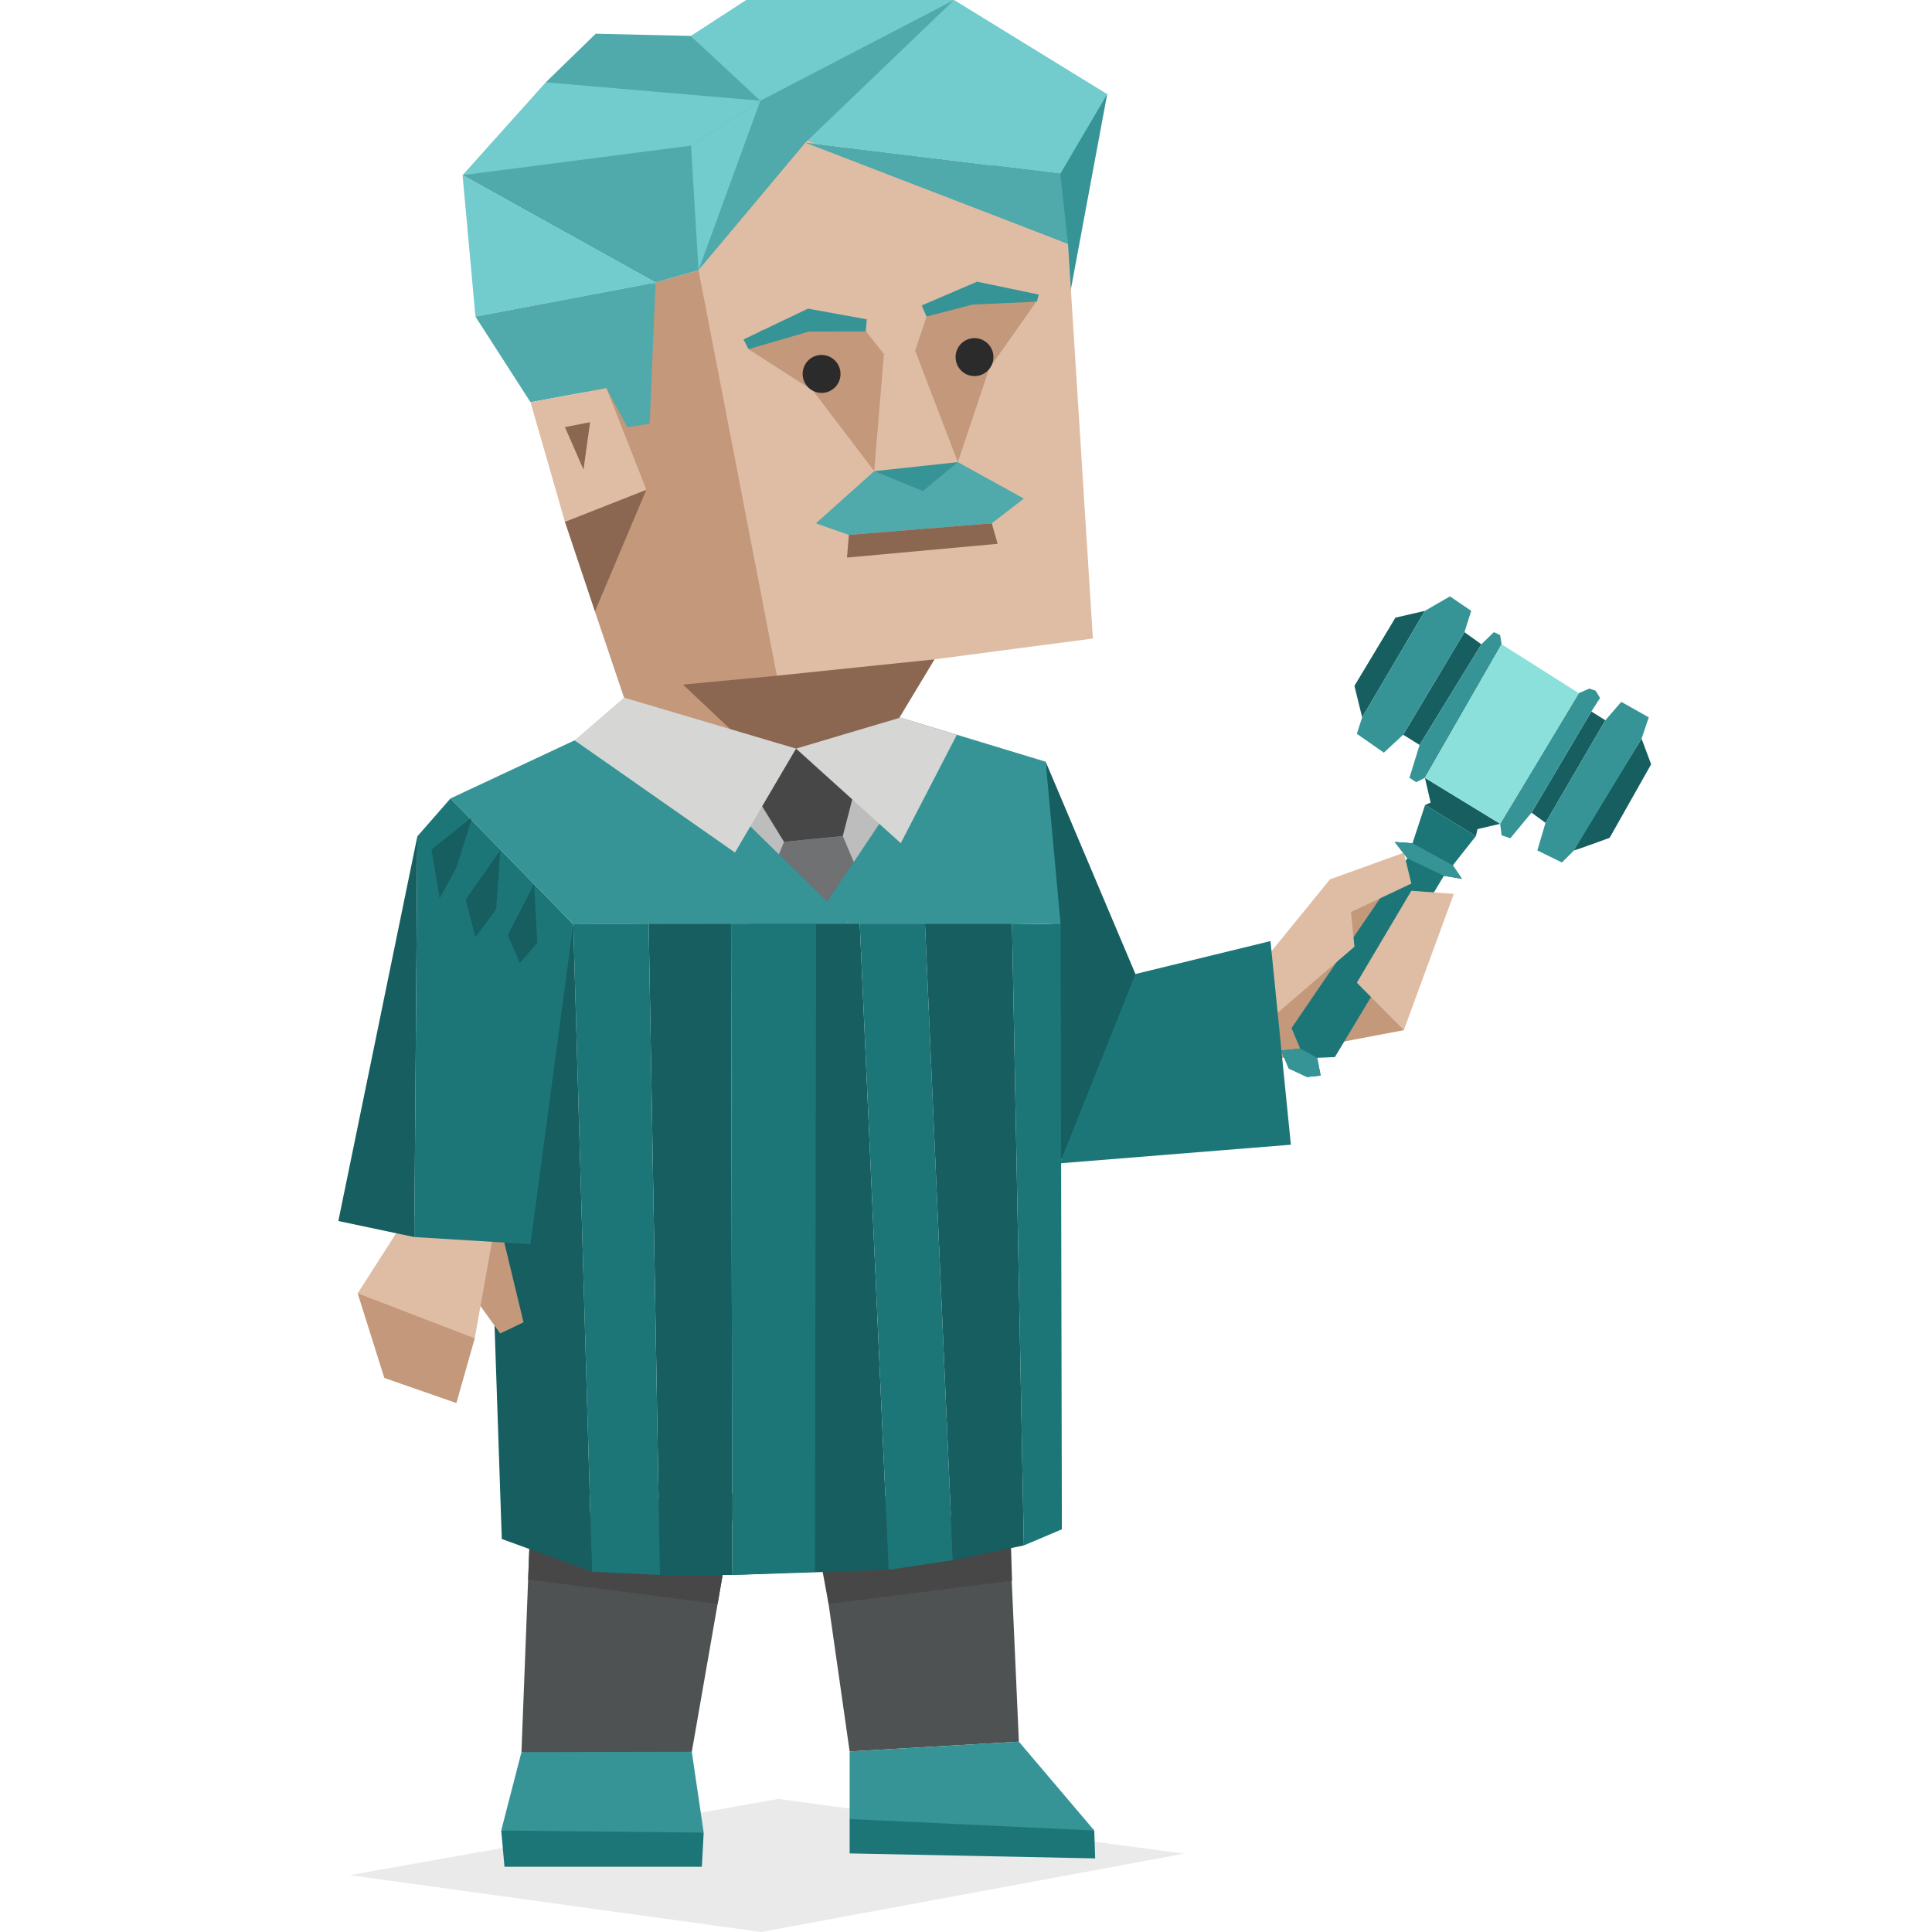 <svg id="illustration" xmlns="http://www.w3.org/2000/svg" viewBox="0 0 400 400"><defs><style>.cls-1{fill:#bdbdbd;}.cls-2{fill:#369496;}.cls-3{fill:#72cbcc;}.cls-13,.cls-4{fill:#c3987b;}.cls-5{fill:#1c7678;}.cls-12,.cls-6{fill:#dfbda5;}.cls-7{fill:#165e60;}.cls-8{fill:#8ce0dc;}.cls-9{fill:#2a2b2a;opacity:0.1;}.cls-10{fill:#4f5253;}.cls-11{fill:#474748;}.cls-12,.cls-13,.cls-14,.cls-15,.cls-16,.cls-17,.cls-18{fill-rule:evenodd;}.cls-14,.cls-21{fill:#8b6651;}.cls-15{fill:#6f7173;}.cls-16{fill:#474747;}.cls-17{fill:#d6d6d5;}.cls-18,.cls-19{fill:#50a9aa;}.cls-20{fill:#2b2b2b;}</style></defs><rect class="cls-1" x="151.62" y="161.57" width="34.62" height="19.52"/><path class="cls-2" d="M229.23,19.49l-8.31,44.68S198.24,43,198.1,41.83s14.64-13.71,14.64-13.71Z"/><polygon class="cls-3" points="166.73 29.54 166.73 29.54 219.53 35.97 229.23 19.49 197.53 0 180.09 14.96 166.73 29.54"/><polygon class="cls-4" points="292.2 182.93 296.07 182.93 290.65 213.28 275.07 216.25 258.55 221.08 264.23 203.25 275.84 189.8 282.71 183.9 292.2 182.93"/><polygon class="cls-5" points="295.05 166.66 305.57 173.1 300.79 179.16 302.68 181.95 298.94 181.33 276.37 218.86 272.71 219.01 273.43 222.69 270.6 222.98 266.83 221.22 265.23 217.5 269.17 217.08 267.4 212.85 291.38 177.71 288.76 174.31 292.44 174.59 295.05 166.66"/><polygon class="cls-6" points="301 185.06 290.65 213.28 280.92 203.46 292.2 184.43 301 185.06"/><polygon class="cls-6" points="290.65 176.54 292.2 182.93 279.71 188.83 280.42 196.01 260.55 213.1 261.81 198.7 275.36 182.06 290.65 176.54"/><polygon class="cls-7" points="290.51 152.12 303.2 130.88 306.7 133.39 293.91 154.23 290.51 152.12"/><polygon class="cls-7" points="282.02 148.52 295.01 126.47 288.91 127.88 280.42 142 282.02 148.52"/><polygon class="cls-7" points="295.05 166.66 296.2 166.17 295.01 161.04 310.59 170.56 305.9 171.66 305.57 173.1 295.05 166.66"/><polygon class="cls-7" points="317.09 168.25 329.48 147.31 332.37 149.12 319.98 170.36 317.09 168.25"/><path class="cls-7" d="M339.87,152.93s-14.29,23.14-14,23.14,7.39-2.61,7.39-2.61l8.59-15.22Z"/><polygon class="cls-2" points="335.67 145.31 341.36 148.52 339.87 152.93 325.88 176.07 323.38 178.57 318.29 176.07 319.98 170.36 332.37 149.12 335.67 145.31"/><polygon class="cls-2" points="282.02 148.52 280.92 151.92 286.51 155.83 290.51 152.12 303.2 130.88 304.6 126.47 300.2 123.47 295.01 126.47 282.02 148.52"/><polygon class="cls-2" points="306.7 133.39 309.29 130.88 310.59 131.48 310.89 133.39 295.01 161.04 293.21 161.94 291.81 161.04 293.91 154.23 306.7 133.39"/><polygon class="cls-2" points="329.48 147.31 331.27 144.51 330.37 143.01 329.07 142.56 326.88 143.51 310.59 170.56 310.89 172.94 312.69 173.56 317.09 168.25 329.48 147.31"/><polygon class="cls-8" points="295.01 161.04 310.89 133.39 326.88 143.51 310.59 170.56 295.01 161.04"/><polygon class="cls-2" points="269.17 217.08 272.71 219.01 273.43 222.69 270.6 222.98 266.83 221.22 265.23 217.5 269.17 217.08"/><polygon class="cls-2" points="288.76 174.31 292.44 174.59 300.79 179.16 302.68 181.95 298.94 181.33 291.38 177.71 288.76 174.31"/><polygon class="cls-5" points="267.26 237 263.04 194.84 235.08 201.66 223.73 216.82 219.59 240.84 267.26 237"/><polygon class="cls-7" points="216.5 157.71 235.08 201.66 219.59 240.42 216.5 157.71"/><polygon class="cls-9" points="245.13 383.79 161.14 372.45 72.41 388.23 157.56 400 245.13 383.79"/><polygon class="cls-10" points="209.11 319.27 194.82 312.76 167.81 305.93 175.91 362.62 210.95 360.6 209.11 319.27"/><polygon class="cls-5" points="226.74 384.76 226.56 378.99 199.53 369.89 185.93 367.29 175.91 376.61 175.91 383.73 226.74 384.76"/><polygon class="cls-2" points="175.91 376.61 175.91 362.62 210.95 360.6 226.56 378.99 175.91 376.61"/><polygon class="cls-10" points="109.7 317.78 129.53 310.52 152.56 309.22 143.23 362.69 123.68 365.87 107.96 362.76 109.7 317.78"/><polygon class="cls-11" points="168.73 316.77 171.55 332.08 209.53 327.27 209.1 313.04 168.73 316.77"/><polygon class="cls-11" points="148.57 332.08 109.35 327.03 109.7 317.78 151.06 317.78 148.57 332.08"/><polygon class="cls-2" points="145.69 379.42 131.26 381.3 103.77 378.99 107.96 362.76 143.23 362.69 145.69 379.42"/><polygon class="cls-5" points="145.31 386.5 104.45 386.5 103.77 378.99 145.69 379.42 145.31 386.5"/><polygon class="cls-7" points="178 191.22 183.99 325.01 151.62 326.08 155.37 191.22 178 191.22"/><polygon class="cls-7" points="151.37 191.22 134.3 191.22 136.63 326.08 151.62 326.08 151.37 191.22"/><polygon class="cls-5" points="134.3 191.22 118.69 191.36 122.56 325.41 136.63 326.08 134.3 191.22"/><polygon class="cls-7" points="118.69 191.36 101.82 257.59 103.89 318.63 122.56 325.41 118.69 191.36"/><polygon class="cls-5" points="178 191.22 191.51 191.22 197.27 323.02 183.99 325.01 178 191.22"/><polygon class="cls-4" points="103.5 253.47 108.39 273.77 103.56 276.08 97.95 268.28 96.41 251.74 103.5 253.47"/><polygon class="cls-7" points="191.51 191.22 209.53 191.22 211.98 319.96 197.27 323.02 191.51 191.22"/><polygon class="cls-5" points="209.53 191.22 219.59 191.34 219.85 316.63 211.98 319.96 209.53 191.22"/><polygon class="cls-4" points="98.29 277.09 85.62 268.21 74.05 267.77 79.57 285.29 94.49 290.49 98.29 277.09"/><polygon class="cls-6" points="102.5 253.47 98.29 277.09 74.05 267.77 83.94 252.32 94.66 249.72 102.5 253.47"/><polygon class="cls-7" points="86.41 173.15 70.05 252.8 85.78 256.12 86.41 173.15"/><polygon class="cls-5" points="118.69 191.36 109.82 257.59 85.78 256.12 86.41 173.15 93.27 165.31 118.69 191.36"/><polygon class="cls-7" points="110.57 183.05 111.25 195.2 107.62 199.38 105.13 193.6 110.57 183.05"/><polygon class="cls-7" points="103.58 176.07 102.73 188.23 98.44 194.02 96.41 186.23 103.58 176.07"/><polygon class="cls-7" points="97.82 169.1 89.34 175.9 91.02 186.02 94.54 179.51 97.82 169.1"/><polygon class="cls-5" points="151.37 191.22 151.62 326.08 168.72 325.41 168.97 191.22 151.37 191.22"/><polygon class="cls-12" points="221.12 50.49 226.27 132.2 186.35 137.45 161.41 157.85 147.69 148.52 122.78 92.32 137.7 62.25 144.62 55.95 166.81 28.94 221.12 50.49"/><polygon class="cls-13" points="144.62 55.95 160.84 139.9 174.11 157.19 172.62 171.15 162.38 167.03 129.2 144.43 123.17 126.59 120.8 114.71 116.96 108.04 114.81 90.9 135.72 58.49 144.62 55.95"/><polygon class="cls-14" points="193.49 136.51 160.84 139.9 141.41 141.74 172.62 171.15 193.49 136.51"/><polygon class="cls-14" points="116.96 108.03 133.82 101.39 123.17 126.59 116.96 108.03"/><polygon class="cls-15" points="162.32 174.3 155.37 191.22 181.97 190.67 174.49 173.1 162.32 174.3"/><polygon class="cls-2" points="219.59 191.34 216.5 157.71 186.41 148.57 185.84 164.9 171.26 186.7 175.75 191.22 178 191.22 191.51 191.22 209.53 191.22 219.59 191.34"/><polygon class="cls-2" points="118.69 191.36 93.27 165.31 118.96 153.28 137.06 155.95 153.33 169.1 171.26 186.7 175.75 191.22 168.97 191.22 151.37 191.22 118.69 191.36"/><polygon class="cls-16" points="164.81 154.99 157.42 166.32 162.32 174.3 174.49 173.1 176.73 164.41 164.81 154.99"/><polygon class="cls-17" points="118.96 153.28 129.2 144.43 164.81 154.99 152.17 176.51 118.96 153.28"/><polygon class="cls-17" points="186.41 148.57 198.1 152.13 186.49 174.57 164.81 154.99 186.41 148.57"/><polygon class="cls-3" points="143.02 7.44 154.5 0 197.53 0 178.77 14.28 160.33 24.23 143.02 7.44"/><polygon class="cls-18" points="198.3 95.68 180.99 97.55 168.92 108.35 175.75 110.75 205.34 108.35 211.98 103.22 198.3 95.68"/><polygon class="cls-19" points="166.73 29.54 197.53 0 157.42 20.86 162.62 28.94 166.73 29.54"/><polygon class="cls-19" points="166.73 29.54 143.02 7.44 123.34 6.98 113 17.04 120.92 20.32 95.77 36.27 135.72 58.49 144.62 55.95 166.73 29.54"/><polygon class="cls-3" points="157.42 20.86 113 17.04 95.77 36.27 143.07 30.15 157.42 20.86"/><polygon class="cls-3" points="135.72 58.49 95.77 36.27 98.44 65.55 135.72 58.49"/><polygon class="cls-19" points="135.72 58.49 134.51 87.73 129.88 88.43 125.55 80.37 109.84 83.28 112.49 79.83 135.72 58.49"/><polygon class="cls-19" points="109.84 83.28 98.44 65.55 135.72 58.49 109.84 83.28"/><polygon class="cls-2" points="192.41 95.34 198.3 95.68 191.09 101.65 180.99 97.55 192.41 95.34"/><path class="cls-4" d="M157.94,68.36c-.31-.7-3,3.92-3,3.92l13.35,8.57L181,97.55l8.52-5.17,8.79,3.3,6.51-19.4,9.7-13.77-12.77-1.35-9.91,4.38-2.35,7-1.8,2.78-4.68-2-3.76-4.78L167.88,67.2Z"/><ellipse class="cls-20" cx="201.76" cy="73.93" rx="3.92" ry="3.93" transform="translate(-7.22 23.94) rotate(-6.67)"/><ellipse class="cls-20" cx="170.1" cy="77.41" rx="3.92" ry="3.93" transform="translate(-7.84 20.29) rotate(-6.67)"/><polygon class="cls-6" points="189.47 72.58 198.3 95.68 180.99 97.55 183 73.42 189.47 72.58"/><polygon class="cls-2" points="190.83 63.24 202.29 58.32 215.06 60.98 214.68 62.45 201.38 63.05 191.83 65.54 190.83 63.24"/><polygon class="cls-2" points="179.46 66.11 167.28 63.9 153.93 70.28 154.97 72.28 167.46 68.64 179.24 68.63 179.46 66.11"/><polygon class="cls-6" points="109.84 83.28 116.96 108.03 133.82 101.39 125.55 80.37 109.84 83.28"/><polygon class="cls-21" points="116.96 88.43 122.17 87.41 120.81 97.23 116.96 88.43"/><polygon class="cls-3" points="144.62 55.95 143.07 30.15 157.42 20.86 144.62 55.95"/><polygon class="cls-19" points="221.12 50.49 219.53 35.97 166.73 29.54 221.12 50.49"/><polygon class="cls-14" points="175.75 110.75 175.36 115.44 206.55 112.59 205.34 108.35 175.75 110.75"/></svg>